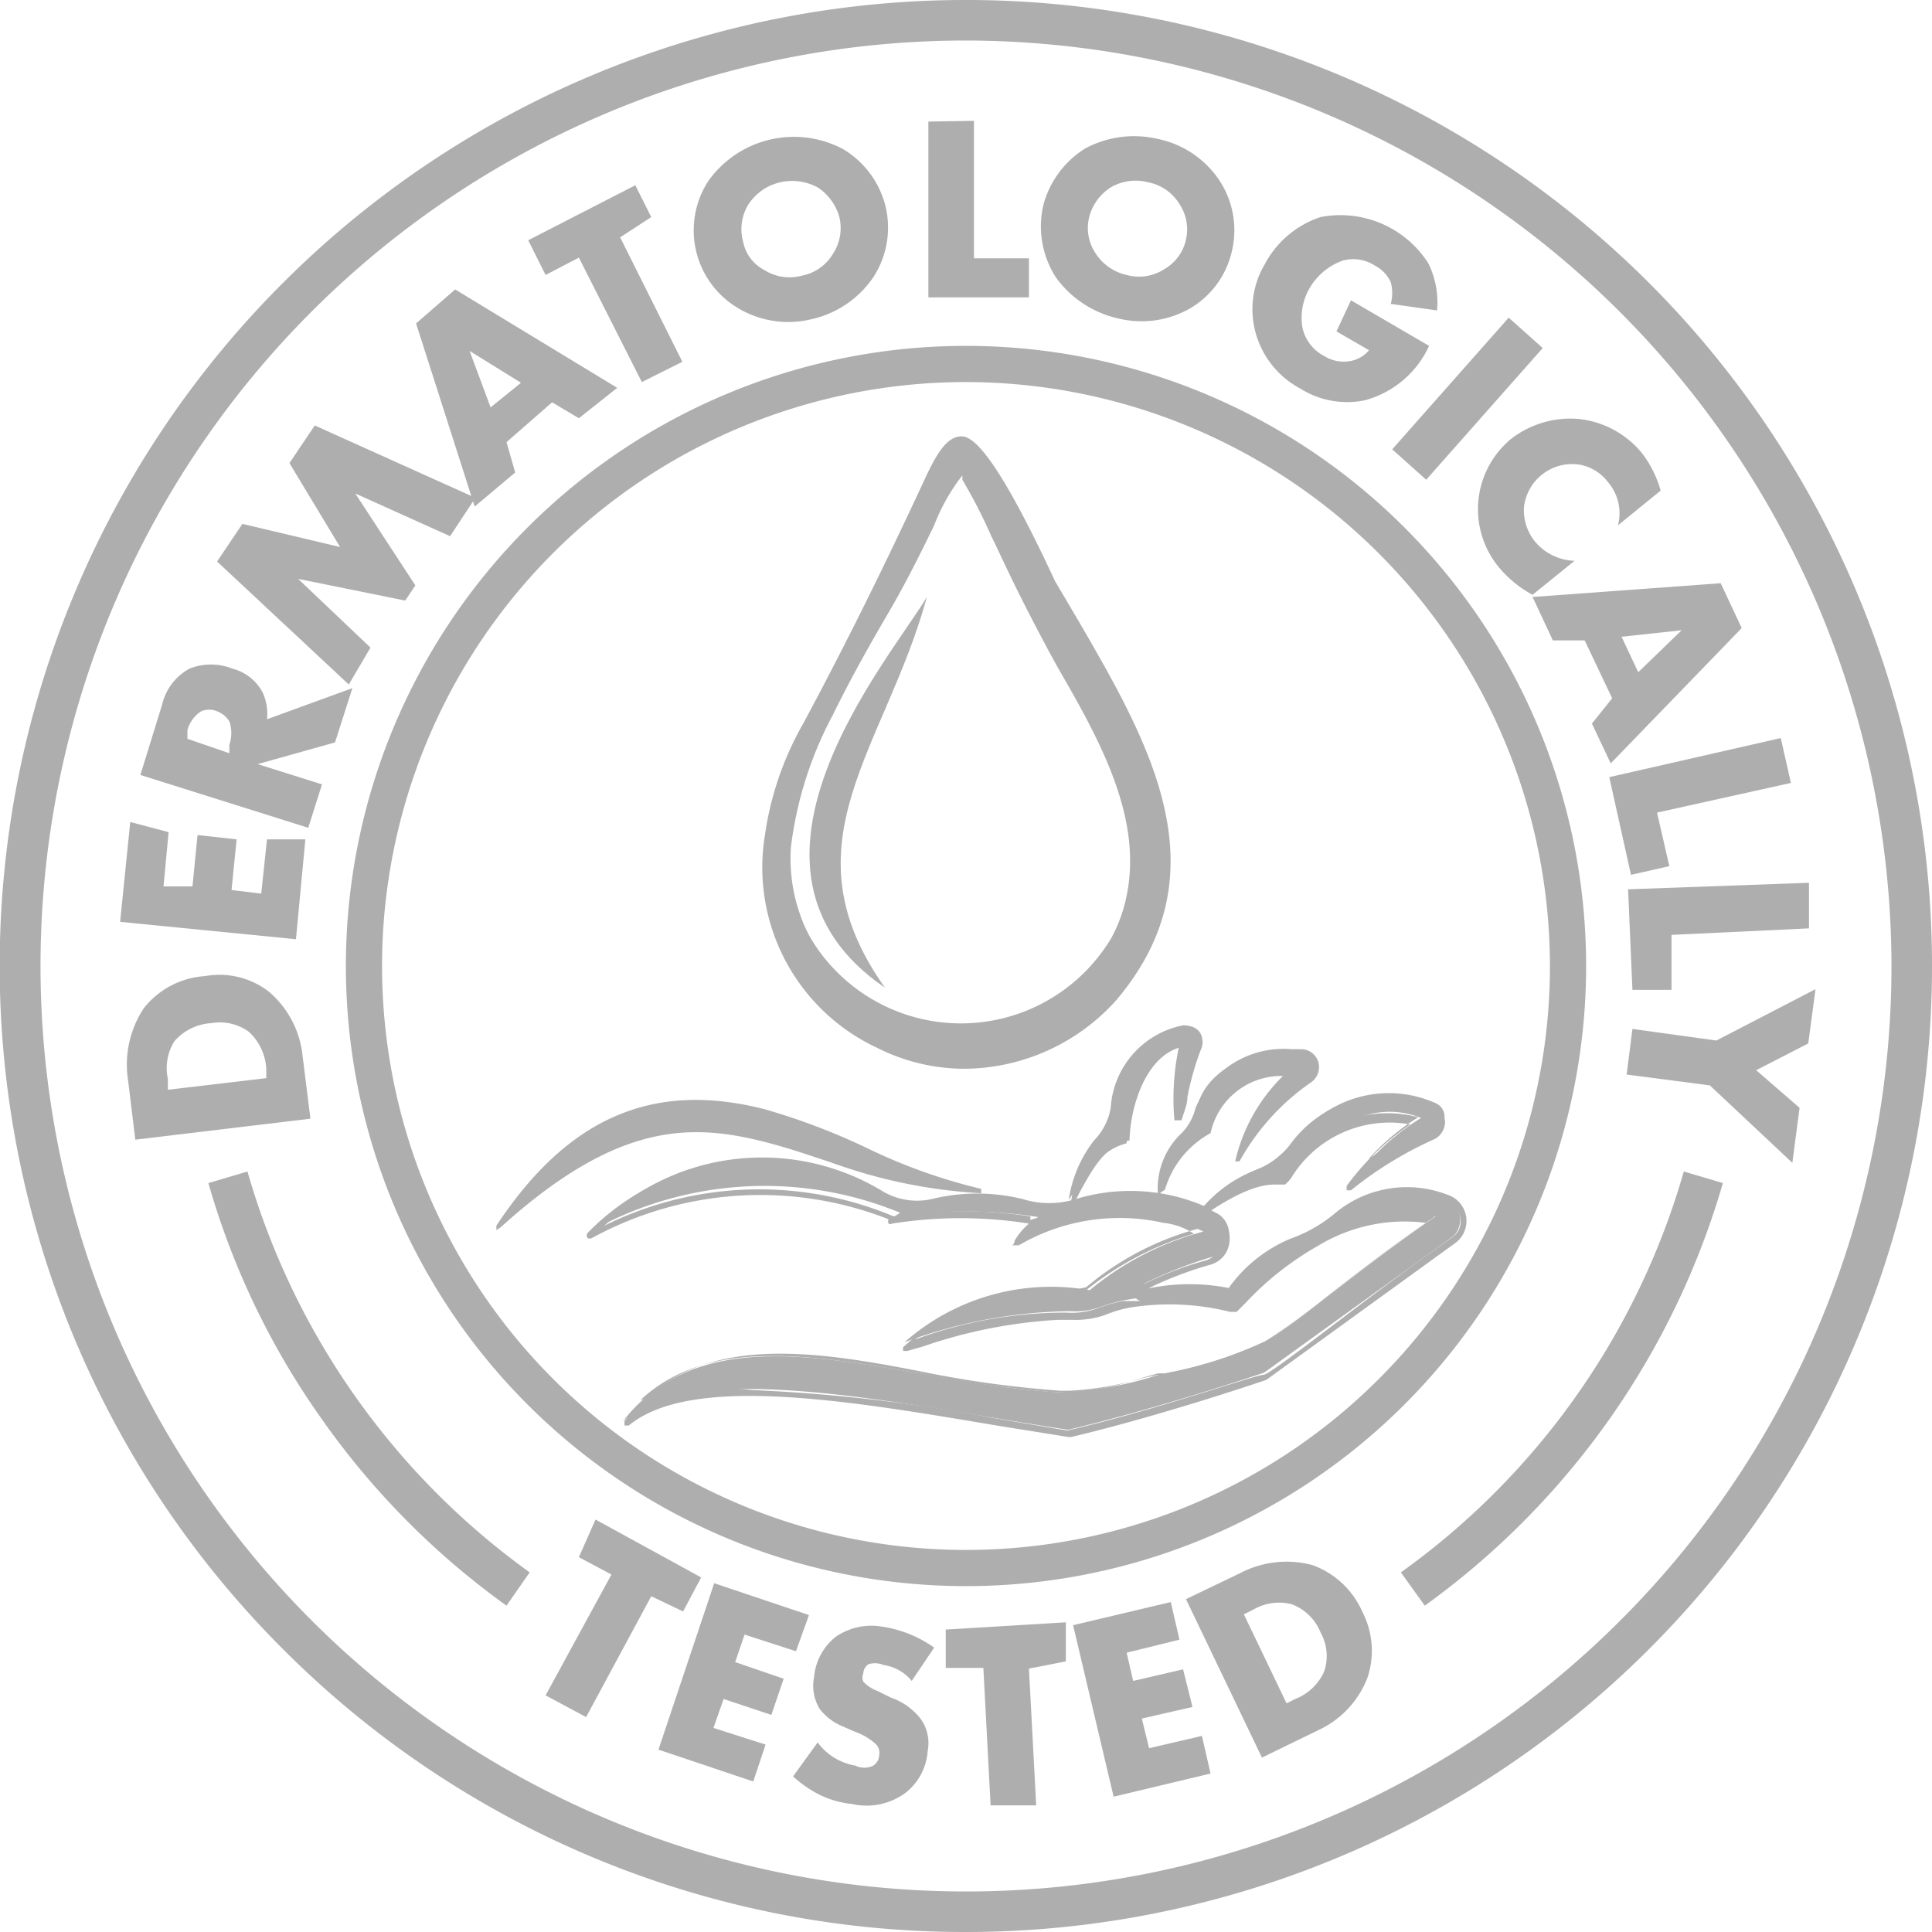 <?xml version="1.0" encoding="UTF-8"?> <svg xmlns="http://www.w3.org/2000/svg" viewBox="0 0 26.7 26.7"> <defs> <style>.cls-1{fill:#aeaeae;}</style> </defs> <g id="Слой_2" data-name="Слой 2"> <g id="Слой_1-2" data-name="Слой 1"> <path class="cls-1" d="M13.35,26.7a13.3,13.3,0,0,1-9.44-3.91,13.34,13.34,0,0,1,0-18.88,13.35,13.35,0,0,1,18.88,0A13.35,13.35,0,0,1,13.35,26.7Zm0-26.14A12.79,12.79,0,1,0,26.14,13.35,12.81,12.81,0,0,0,13.35.56Z"></path> <path class="cls-1" d="M13.35,21.92a8.57,8.57,0,1,1,8.57-8.57A8.57,8.57,0,0,1,13.35,21.92Zm0-16.64a8.07,8.07,0,1,0,8.07,8.07A8.08,8.08,0,0,0,13.35,5.28Z"></path> <path class="cls-1" d="M20,16.56a1.5,1.5,0,0,0-1.49.23,2,2,0,0,1-.65.37,1.88,1.88,0,0,0-.85.69,2.68,2.68,0,0,0-1.09,0c-.13,0-.23-.05-.05-.14a6.28,6.28,0,0,1,.88-.34.33.33,0,0,0,.09-.59l-.17-.09c.76-.56,1-.41,1.09-.43s.84-1.22,1.88-.81a3.21,3.21,0,0,0-.95.89,4.86,4.86,0,0,1,1.16-.73.2.2,0,0,0,0-.36,1.58,1.58,0,0,0-1.95.53,1.15,1.15,0,0,1-.5.37,1.82,1.82,0,0,0-.73.53,2.59,2.59,0,0,0-1.8-.11,1.24,1.24,0,0,1-.74,0,2.64,2.64,0,0,0-1.25,0,.93.93,0,0,1-.67-.1,3.21,3.21,0,0,0-4,.52,4.92,4.92,0,0,1,4.23-.23l-.09.06a6.44,6.44,0,0,1,2,0,1,1,0,0,0-.27.3,2.67,2.67,0,0,1,2.55-.1,4.12,4.12,0,0,0-1.57.81,3.06,3.06,0,0,0-2.56.72,6.82,6.82,0,0,1,2.29-.43,1,1,0,0,0,.45-.07,2.25,2.25,0,0,1,.35-.09,3.39,3.39,0,0,1,1.49.08,4.67,4.67,0,0,1,1.1-.93,2.57,2.57,0,0,1,1.66-.3c-1.32.92-1.88,1.46-2.34,1.72a5.85,5.85,0,0,1-1.46.46,4.88,4.88,0,0,1-1.43.25c-2.25-.13-4.7-1.26-6,.4,1-.88,3.8-.24,6.15.12,1.3-.31,2.71-.79,2.71-.79l2.62-1.89A.33.33,0,0,0,20,16.56Z"></path> <path class="cls-1" d="M14.77,19.86h0l-1-.16c-2.07-.35-4.22-.71-5.08,0,0,0-.05,0-.06,0a0,0,0,0,1,0-.06c.95-1.23,2.52-1,4.18-.67a14.67,14.67,0,0,0,1.85.25h.11a4.18,4.18,0,0,0,1-.17L16,19l.11,0a5.53,5.53,0,0,0,1.34-.43,8.85,8.85,0,0,0,.82-.59c.36-.29.8-.63,1.44-1.08a2.31,2.31,0,0,0-1.5.32l0,0a4.2,4.2,0,0,0-1,.79l-.12.12h0l-.09,0a3.44,3.44,0,0,0-1.38-.06,1.62,1.62,0,0,0-.34.1,1.25,1.25,0,0,1-.47.07h-.19a6.89,6.89,0,0,0-1.87.37l-.21.06a0,0,0,0,1-.06,0,0,0,0,0,1,0-.05A3.06,3.06,0,0,1,15,17.84a4.33,4.33,0,0,1,1.5-.79.94.94,0,0,0-.42-.15,2.76,2.76,0,0,0-2,.31s0,0-.06,0,0,0,0-.06a.91.91,0,0,1,.2-.24,6,6,0,0,0-1.89,0,.05.05,0,0,1-.05,0,.07.07,0,0,1,0-.06h0a4.85,4.85,0,0,0-4.1.26.07.07,0,0,1-.06,0,.06.06,0,0,1,0-.07,3.28,3.28,0,0,1,4.06-.52.8.8,0,0,0,.64.09,2.6,2.6,0,0,1,1.27,0,1.26,1.26,0,0,0,.72,0,2.65,2.65,0,0,1,1.8.09,1.81,1.81,0,0,1,.72-.52,1.14,1.14,0,0,0,.49-.35,1.64,1.64,0,0,1,2-.55.25.25,0,0,1,.15.23.27.27,0,0,1-.14.23,5.22,5.22,0,0,0-1.16.71,0,0,0,0,1-.06,0s0,0,0-.06a3.59,3.59,0,0,1,.88-.85,1.59,1.59,0,0,0-1.64.73.48.48,0,0,1-.09.1h-.11c-.13,0-.37,0-.93.37l.1.06a.37.37,0,0,1,.17.37.36.36,0,0,1-.27.31,5.14,5.14,0,0,0-.84.32l0,0s-.06,0-.06,0,0,0,.08,0a2.79,2.79,0,0,1,1.08,0,2,2,0,0,1,.85-.68,2,2,0,0,0,.64-.37A1.55,1.55,0,0,1,20,16.51h0a.38.38,0,0,1,.11.67l-2.61,1.89h0s-1.43.49-2.7.79Zm-4.39-.65a23.12,23.12,0,0,1,3.37.39l1,.17C16,19.48,17.35,19,17.46,19S19,17.84,20.07,17.1a.27.27,0,0,0,.11-.28A.28.28,0,0,0,20,16.6h0a1.48,1.48,0,0,0-1.45.22,2.14,2.14,0,0,1-.67.39,1.86,1.86,0,0,0-.82.67s0,0-.05,0a2.45,2.45,0,0,0-1,0,3.19,3.19,0,0,1,1,.1l.05,0,.1-.1a4.07,4.07,0,0,1,1-.82l0,0a2.18,2.18,0,0,1,1.66-.29s0,0,0,0a.08.08,0,0,1,0,.05c-.67.46-1.14.83-1.51,1.12a9.2,9.2,0,0,1-.83.6,5.49,5.49,0,0,1-1.37.44l-.11,0-.28.08a3.44,3.44,0,0,1-1.16.18,17,17,0,0,1-1.86-.26c-1.49-.26-2.92-.5-3.85.37A3.63,3.63,0,0,1,10.38,19.21Zm4.2-1.3a2.88,2.88,0,0,0-1.93.6h0a6,6,0,0,1,2.08-.37,1.07,1.07,0,0,0,.44-.06,1.89,1.89,0,0,1,.35-.1l.25,0a.11.11,0,0,1-.09-.07s0-.1.12-.16h0a4.57,4.57,0,0,1,.86-.33.28.28,0,0,0,.2-.23.29.29,0,0,0-.13-.28l-.17-.09h0a2.48,2.48,0,0,0-1.76-.11,1.35,1.35,0,0,1-.77,0,2.52,2.52,0,0,0-1.22,0,.92.92,0,0,1-.71-.1,3.17,3.17,0,0,0-3.75.33,4.81,4.81,0,0,1,4-.13s0,0,0,0h0a6.28,6.28,0,0,1,1.89,0s0,0,0,0,0,0,0,.05l0,0a3.61,3.61,0,0,1,1.79-.13c.21,0,.47.11.53.25v0l0,0a4,4,0,0,0-1.55.81h0A3.44,3.44,0,0,0,14.58,17.91Zm4.61-2.72a1.65,1.65,0,0,0-1.26.66,1.11,1.11,0,0,1-.53.38,1.37,1.37,0,0,0-.35.2,1.06,1.06,0,0,1,.64-.18h0l.08-.09a1.66,1.66,0,0,1,1.83-.72s0,0,0,0a0,0,0,0,1,0,0,3.2,3.2,0,0,0-.69.58,5.18,5.18,0,0,1,.86-.5.15.15,0,0,0,.09-.14.16.16,0,0,0-.1-.14A1.6,1.6,0,0,0,19.19,15.19Z"></path> <path class="cls-1" d="M10.89,15.85a9,9,0,0,0,2.63.61c-1-.19-2-.84-3-1.11C9.3,15,8.06,15.21,6.86,16.94,8.59,15.38,9.65,15.48,10.89,15.85Z"></path> <path class="cls-1" d="M6.86,17h0s0,0,0-.06c1-1.52,2.19-2,3.71-1.61a9.16,9.16,0,0,1,1.42.54,7.62,7.62,0,0,0,1.57.56,0,0,0,0,1,0,.06,0,0,0,0,1,0,0h0a7.17,7.17,0,0,1-2.14-.45l-.5-.16h0c-1.2-.36-2.25-.5-4,1.08Zm2.73-1.72a3,3,0,0,0-2.43,1.36,3.44,3.44,0,0,1,3.74-.82h0l.51.16a7.82,7.82,0,0,0,1.59.4c-.36-.12-.72-.28-1.08-.44a9.66,9.66,0,0,0-1.41-.53A3.4,3.4,0,0,0,9.59,15.27Z"></path> <path class="cls-1" d="M16.36,15.68a1.12,1.12,0,0,0-.33.78,1.35,1.35,0,0,1,.67-.82,1,1,0,0,1,1.14-.84A2.34,2.34,0,0,0,17.09,16a3.38,3.38,0,0,1,1-1.12.21.21,0,0,0-.1-.37c-.61-.05-1.32.25-1.44.78A.8.8,0,0,1,16.36,15.68Z"></path> <path class="cls-1" d="M16,16.51h0a0,0,0,0,1,0-.05,1.05,1.05,0,0,1,.34-.81h0a.77.77,0,0,0,.18-.33,1.31,1.31,0,0,1,1.33-.82H18a.25.25,0,0,1,.22.18.26.26,0,0,1-.09.27,3.21,3.21,0,0,0-1,1.1s0,0-.06,0a0,0,0,0,1,0,0,2.41,2.41,0,0,1,.66-1.18,1,1,0,0,0-1,.79.07.07,0,0,1,0,0,1.31,1.31,0,0,0-.63.78A0,0,0,0,1,16,16.51Zm.36-.8h0a1.2,1.2,0,0,0-.23.34,1.59,1.59,0,0,1,.5-.44,1.07,1.07,0,0,1,1.15-.85s.06,0,.07,0,0,0,0,.05a2.36,2.36,0,0,0-.62.85,3.66,3.66,0,0,1,.81-.81.18.18,0,0,0,.06-.17A.17.17,0,0,0,18,14.6h-.13a1.23,1.23,0,0,0-1.25.74A.69.69,0,0,1,16.39,15.71Z"></path> <path class="cls-1" d="M15.57,15.8c0-.5.25-1.25.79-1.35a3.58,3.58,0,0,0-.07,1,7.51,7.51,0,0,1,.27-1,.21.21,0,0,0-.21-.28,1.24,1.24,0,0,0-1,1.14.85.85,0,0,1-.23.45,1.75,1.75,0,0,0-.35.82C15,16.26,15.16,15.91,15.57,15.8Z"></path> <path class="cls-1" d="M14.8,16.67h0s0,0,0-.05a1.75,1.75,0,0,1,.36-.84.79.79,0,0,0,.21-.43,1.28,1.28,0,0,1,1-1.17.22.22,0,0,1,.22.1.26.26,0,0,1,0,.24,4,4,0,0,0-.18.64c0,.11-.05.21-.08.32a.1.1,0,0,1-.05,0,.08.08,0,0,1-.05,0,3.43,3.43,0,0,1,.06-1c-.47.15-.67.83-.68,1.28a.1.1,0,0,1,0,0c-.35.09-.5.38-.68.7l-.05.1Zm1.57-2.4h0a1.21,1.21,0,0,0-.93,1.09.86.86,0,0,1-.23.49,1.31,1.31,0,0,0-.25.43,1,1,0,0,1,.58-.51c0-.45.23-1.25.84-1.36,0,0,0,0,0,0a.07.07,0,0,1,0,.05,2.39,2.39,0,0,0-.08.64,4.17,4.17,0,0,1,.18-.63.14.14,0,0,0,0-.14A.15.15,0,0,0,16.37,14.27Zm-.8,1.53Z"></path> <path class="cls-1" d="M14.52,8.09c-1-2.18-1.24-2.36-1.67-1.43-.53,1.15-1.09,2.29-1.69,3.41a4.41,4.41,0,0,0-.52,1.49,2.74,2.74,0,0,0,4.73,2.25C17,11.92,15.6,10,14.52,8.09ZM10.86,11.7a5.23,5.23,0,0,1,.56-1.89c.23-.47.48-.94.75-1.39.72-1.22,1-2.29,1.19-1.87.42.72.34.76,1,2s1.82,2.88,1,4.41A2.42,2.42,0,0,1,10.86,11.7Z"></path> <path class="cls-1" d="M13.35,14.77a2.68,2.68,0,0,1-1.23-.29,2.75,2.75,0,0,1-1.55-2.93A4.33,4.33,0,0,1,11.1,10c.57-1.06,1.12-2.17,1.69-3.4.16-.34.3-.57.5-.57s.56.43,1.29,2l.33.56c1,1.72,2,3.49.51,5.24A2.84,2.84,0,0,1,13.35,14.77Zm-2.21-4.49a3.84,3.84,0,0,0-.43,1.29,2.63,2.63,0,0,0,1.47,2.79,2.68,2.68,0,0,0,3.14-.6c1.44-1.66.48-3.32-.53-5.06-.11-.19-.23-.39-.33-.58h0c-.56-1.22-.93-1.92-1.16-1.92s-.27.26-.37.49c-.27.58-.53,1.13-.79,1.66.26-.44.46-.86.62-1.19.27-.55.38-.77.52-.77h0c.06,0,.11.05.15.13a7.36,7.36,0,0,1,.4.79c.12.26.26.58.61,1.23.1.21.22.42.34.64.64,1.17,1.38,2.51.7,3.85a2.49,2.49,0,0,1-4.69-1.33h0A4.42,4.42,0,0,1,11.14,10.28Zm-.21,1.43a2.34,2.34,0,0,0,1.75,2.42A2.29,2.29,0,0,0,15.35,13c.65-1.27,0-2.51-.7-3.72-.12-.21-.23-.42-.34-.63-.34-.65-.49-1-.61-1.24a7.33,7.33,0,0,0-.4-.78l0-.06a2.66,2.66,0,0,0-.39.69c-.17.35-.38.78-.65,1.24s-.53.93-.75,1.38A5.21,5.21,0,0,0,10.93,11.71Z"></path> <path class="cls-1" d="M12.81,8.25c-.58,2.11-2,3.4-.58,5.4C9.81,12,12.29,9.12,12.81,8.25Z"></path> <path class="cls-1" d="M9,22.06l-.9,1.67-.56-.3.91-1.67L8,21.52,8.23,21l1.46.8-.25.47Z"></path> <path class="cls-1" d="M11,22.82l-.71-.23-.13.38.67.23-.17.5L10,23.48l-.14.4.72.23-.17.51-1.31-.44.77-2.3,1.31.44Z"></path> <path class="cls-1" d="M11.3,24.08a.81.81,0,0,0,.52.32.28.28,0,0,0,.25,0,.18.18,0,0,0,.08-.14.17.17,0,0,0-.05-.16.87.87,0,0,0-.29-.17l-.16-.07a.77.77,0,0,1-.32-.24.61.61,0,0,1-.08-.44.8.8,0,0,1,.3-.56.87.87,0,0,1,.64-.14,1.66,1.66,0,0,1,.72.29l-.31.46a.62.62,0,0,0-.39-.22A.3.3,0,0,0,12,23a.17.17,0,0,0-.07.13.14.14,0,0,0,0,.11.52.52,0,0,0,.2.13l.18.09a.89.89,0,0,1,.41.29.57.57,0,0,1,.1.45.8.8,0,0,1-.31.58.91.91,0,0,1-.74.15,1.31,1.31,0,0,1-.47-.14,1.66,1.66,0,0,1-.34-.24Z"></path> <path class="cls-1" d="M14.22,23.06l.1,1.89-.63,0-.1-1.9-.52,0,0-.53,1.66-.1,0,.54Z"></path> <path class="cls-1" d="M16.3,22.66l-.73.18.09.39.69-.16.13.52-.7.16.1.41.73-.17.12.52-1.34.32-.56-2.37,1.35-.32Z"></path> <path class="cls-1" d="M17.44,24.29,16.39,22.1l.75-.36a1.38,1.38,0,0,1,1-.11,1.2,1.2,0,0,1,.69.65,1.17,1.17,0,0,1,.07.9,1.32,1.32,0,0,1-.68.73Zm.34-.75.12-.06a.73.73,0,0,0,.4-.38.67.67,0,0,0-.05-.54.69.69,0,0,0-.4-.39.7.7,0,0,0-.52.07l-.14.07Z"></path> <path class="cls-1" d="M4.29,15.46l-2.42.29-.1-.82a1.41,1.41,0,0,1,.22-1,1.17,1.17,0,0,1,.84-.44,1.12,1.12,0,0,1,.88.21,1.34,1.34,0,0,1,.47.88Zm-.61-.56v-.13a.75.75,0,0,0-.24-.51.68.68,0,0,0-.52-.12.73.73,0,0,0-.51.25.7.7,0,0,0-.09.52l0,.15Z"></path> <path class="cls-1" d="M2.33,11.5l-.07.75.4,0,.07-.71.54.06-.07.7.41.05.08-.75.53,0-.13,1.38-2.43-.24.14-1.38Z"></path> <path class="cls-1" d="M2.24,9.74a.76.76,0,0,1,.38-.5.8.8,0,0,1,.59,0,.66.66,0,0,1,.42.33.71.71,0,0,1,.06.37l1.18-.43-.24.75-1.07.3.89.28-.19.6-2.32-.73Zm.93.67,0-.12a.5.5,0,0,0,0-.32A.34.34,0,0,0,3,9.83a.28.28,0,0,0-.22,0,.45.45,0,0,0-.19.26l0,.12Z"></path> <path class="cls-1" d="M4.82,9.46,3,7.76l.35-.52,1.35.32L4,6.4l.35-.52,2.22,1-.35.53L4.91,6.82l.83,1.27L5.6,8.3,4.12,8l1,.95Z"></path> <path class="cls-1" d="M7.63,5.56,7,6.11l.12.42L6.56,7,5.75,4.47,6.29,4,8.53,5.36,8,5.78ZM7.2,5.29l-.71-.44.29.78Z"></path> <path class="cls-1" d="M8.57,3.28,9.43,5l-.56.28L8,3.56l-.46.24L7.3,3.32l1.48-.76L9,3Z"></path> <path class="cls-1" d="M12.07,3.83a1.4,1.4,0,0,1-.85.58,1.35,1.35,0,0,1-1-.14A1.25,1.25,0,0,1,9.79,2.5a1.45,1.45,0,0,1,1.86-.44,1.28,1.28,0,0,1,.59.8A1.26,1.26,0,0,1,12.07,3.83Zm-1.73-1a.65.65,0,0,0-.07.51.56.56,0,0,0,.29.39.65.65,0,0,0,.52.08.64.64,0,0,0,.43-.3A.65.65,0,0,0,11.6,3a.72.72,0,0,0-.3-.41.74.74,0,0,0-.52-.07A.71.71,0,0,0,10.34,2.83Z"></path> <path class="cls-1" d="M13.46,1.67l0,1.9h.76v.54l-1.39,0,0-2.43Z"></path> <path class="cls-1" d="M16.45,4.26a1.35,1.35,0,0,1-1,.14,1.45,1.45,0,0,1-.86-.57,1.3,1.3,0,0,1-.17-1A1.32,1.32,0,0,1,15,2.05a1.43,1.43,0,0,1,1-.13,1.35,1.35,0,0,1,.85.57,1.25,1.25,0,0,1,.17,1A1.23,1.23,0,0,1,16.45,4.26Zm-1.1-1.67a.69.69,0,0,0-.3.42.63.63,0,0,0,.09.49.69.69,0,0,0,.43.3.64.64,0,0,0,.52-.08.62.62,0,0,0,.3-.41.63.63,0,0,0-.09-.49.65.65,0,0,0-.43-.3A.68.68,0,0,0,15.35,2.59Z"></path> <path class="cls-1" d="M18.67,4.15l1.08.63a1.37,1.37,0,0,1-.88.75,1.21,1.21,0,0,1-.9-.16,1.25,1.25,0,0,1-.62-.78,1.22,1.22,0,0,1,.13-.94A1.35,1.35,0,0,1,18.25,3a1.44,1.44,0,0,1,1.49.64,1.22,1.22,0,0,1,.12.65l-.64-.09a.57.57,0,0,0,0-.3A.49.49,0,0,0,19,3.67a.55.55,0,0,0-.44-.07.87.87,0,0,0-.46.38.81.81,0,0,0-.1.55.58.58,0,0,0,.3.39.51.51,0,0,0,.36.07.44.44,0,0,0,.26-.15l-.45-.26Z"></path> <path class="cls-1" d="M21.32,4.81,19.71,6.63l-.47-.42,1.61-1.82Z"></path> <path class="cls-1" d="M21.18,8.22a1.59,1.59,0,0,1-.44-.35,1.26,1.26,0,0,1,.15-1.81,1.34,1.34,0,0,1,.93-.27,1.31,1.31,0,0,1,.87.47,1.52,1.52,0,0,1,.26.52l-.59.48a.66.66,0,0,0-.14-.6.63.63,0,0,0-.4-.24.67.67,0,0,0-.76.6.69.69,0,0,0,.15.46.74.74,0,0,0,.55.27Z"></path> <path class="cls-1" d="M22.28,9.65l-.38-.8-.44,0-.28-.6,2.6-.19.29.62-1.81,1.87L22,10Zm.36-.36.6-.58-.83.09Z"></path> <path class="cls-1" d="M24.75,10.82l-1.85.41.17.74-.53.12-.3-1.35,2.37-.54Z"></path> <path class="cls-1" d="M25,12.83l-1.9.09,0,.76-.54,0-.06-1.39L25,12.2Z"></path> <path class="cls-1" d="M23.72,14.38l1.37-.71-.1.75-.72.37.6.52-.1.76L23.63,15l-1.15-.15.08-.63Z"></path> <path class="cls-1" d="M19.69,22.19l-.33-.46a10.3,10.3,0,0,0,3.91-5.54l.54.16a10.95,10.95,0,0,1-4.12,5.84Z"></path> <path class="cls-1" d="M7,22.19a10.83,10.83,0,0,1-2.54-2.56,10.7,10.7,0,0,1-1.58-3.28l.54-.16a10.33,10.33,0,0,0,3.9,5.54Z"></path> </g> </g> </svg> 